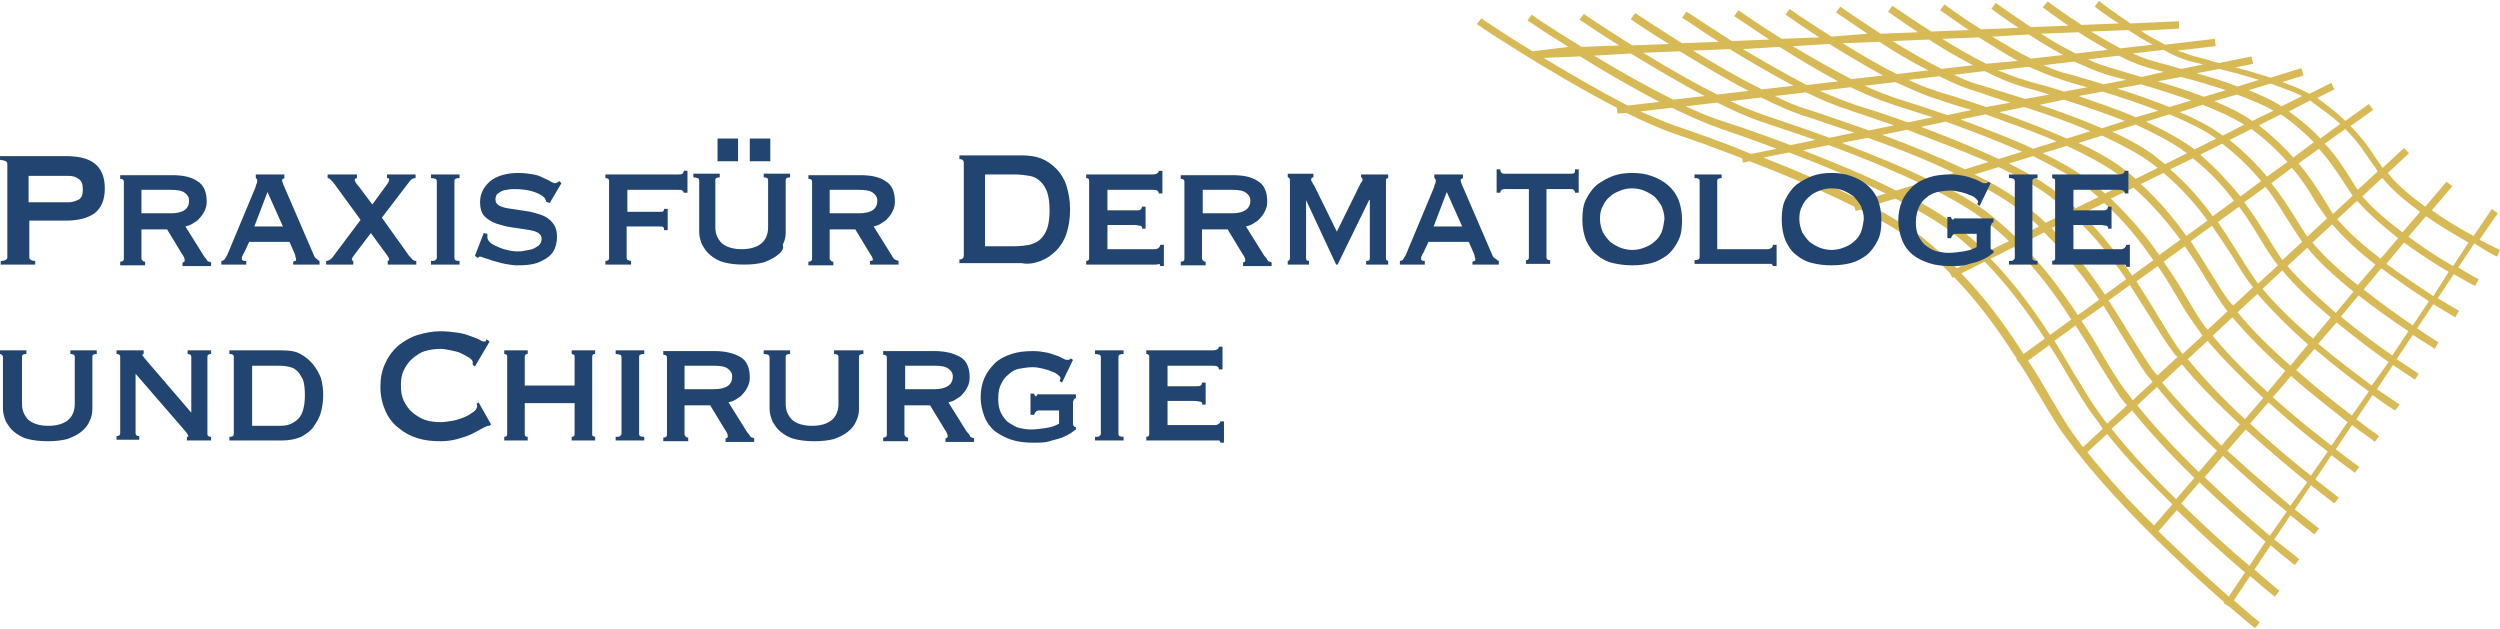 <?xml version="1.0" encoding="UTF-8"?> <!-- Generator: Adobe Illustrator 24.0.3, SVG Export Plug-In . SVG Version: 6.00 Build 0) --> <svg xmlns="http://www.w3.org/2000/svg" xmlns:xlink="http://www.w3.org/1999/xlink" version="1.1" id="Ebene_1" x="0px" y="0px" viewBox="0 0 341.1 85.8" style="enable-background:new 0 0 341.1 85.8;" xml:space="preserve"> <style type="text/css"> .st0{fill:#D7B956;} .st1{fill:#224470;} </style> <path class="st0" d="M340.7,35l0.4-0.9c0,0-1.1-0.5-2.8-1.4l2.5-3.6l-0.8-0.6l-2.5,3.7c-1.7-0.9-3.7-2.1-5.7-3.5l2.8-3.3l-0.8-0.6 l-2.9,3.4c-1.8-1.3-3.5-2.7-4.7-4.1c-0.1-0.2-0.3-0.3-0.4-0.5l2.9-2.7l-0.7-0.7l-2.9,2.7c-0.2-0.3-0.5-0.7-0.8-1.1 c-0.9-1.4-1.9-2.9-3.6-4.6l3.1-2.2l-0.6-0.8l-3.2,2.3c-1-1-2.3-2-3.8-3.1c0,0,0,0-0.1,0l2.4-1.2l-0.4-0.9l-3,1.5 c-1.1-0.6-2.3-1.1-3.7-1.6l2.9-0.9l-0.3-1l-4.2,1.3c-1.6-0.5-3.2-1-4.8-1.4l2.4-0.5l-0.2-1l-4.4,0.9c-0.5-0.1-1-0.2-1.4-0.4 c-1.1-0.3-2-0.5-2.6-0.7c-0.5-0.2-1.1-0.4-1.7-0.6l5.2-0.6l-0.1-1l-6.8,0.8c-1.1-0.6-2.3-1.2-3.3-1.9l5.2-0.3l0-1l-6.6,0.3 c-2.4-1.6-4.3-3-4.3-3.1l-0.6,0.8c0.1,0.1,1.4,1.1,3.3,2.3l-5.1,0.2c-2.6-1.7-4.5-3.1-4.6-3.2L278.7,1c0.1,0.1,1.5,1.1,3.5,2.5 l-5.1,0.2c-2.7-1.8-4.8-3.3-4.8-3.3l-0.6,0.8c0.1,0.1,1.6,1.2,3.7,2.6L270.3,4c-2.9-1.8-5-3.4-5-3.4l-0.6,0.8 c0.2,0.1,1.7,1.2,3.9,2.7l-5.1,0.2c-3-1.9-5.2-3.5-5.3-3.5l-0.6,0.8c0.2,0.1,1.8,1.3,4.1,2.8l-5.1,0.2c-3.1-2-5.4-3.6-5.5-3.7 l-0.6,0.8c0.2,0.1,1.9,1.3,4.3,2.9L249.9,5c-3.3-2.1-5.7-3.7-5.7-3.8l-0.6,0.8c0.2,0.1,2,1.4,4.6,3.1l-5.1,0.2 c-3.4-2.1-5.9-3.9-5.9-3.9l-0.6,0.8c0.2,0.1,2.1,1.4,4.8,3.2l-5.1,0.2c-3.5-2.2-6.1-4-6.2-4l-0.6,0.8c0.2,0.1,2.2,1.5,5,3.3l-5,0.2 c-3.7-2.3-6.3-4.1-6.4-4.1l-0.6,0.8c0.2,0.2,2.3,1.6,5.2,3.4l-5,0.2c-3.8-2.4-6.5-4.2-6.6-4.3l-0.6,0.8c0.1,0,2.2,1.5,5.4,3.5 l-5.1,0.2c-3.9-2.4-6.8-4.3-6.8-4.4l-0.6,0.8c0.1,0,2.3,1.6,5.6,3.6L209.1,7c-4.1-2.5-7-4.5-7-4.5l-0.6,0.8 c0.1,0.1,10,6.7,19.1,11.4l0.1,0.8l1.2-0.1c2.4,1.2,4.7,2.2,6.7,2.9c1.9,0.6,5.2,1.8,9.1,3.3l0.1,0.6l0.9-0.2 c4.5,1.7,9.7,3.9,14.3,6.2l0.2,0.6l0.6-0.2c3,1.5,5.7,3.1,7.8,4.7c1.6,1.2,3.1,2.6,4.4,3.9l0.4,0.7l0.2-0.1 c3.5,3.6,6.3,7.6,8.6,11.2l-0.1,0l0.6,0.8l0,0c1,1.5,1.8,3,2.7,4.4c1.3,2.2,2.4,4.1,3.5,5.5c6,8.3,16,17.6,21.6,22.5l-0.1,0.1 l0.8,0.5c2.1,1.8,3.4,2.9,3.5,2.9l0.6-0.8c0,0-1.4-1.1-3.5-3l2.2-3.3c2,1.7,3.3,2.8,3.4,2.8l0.6-0.8c0,0-1.4-1.1-3.4-2.9l2.2-3.3 c2,1.7,3.3,2.7,3.3,2.7l0.6-0.8c0,0-1.3-1.1-3.4-2.7l2.2-3.3c2,1.6,3.2,2.6,3.3,2.6l0.6-0.8c0,0-1.3-1-3.3-2.6l2.2-3.3 c1.9,1.5,3.2,2.5,3.2,2.5l0.6-0.8c0,0-1.3-1-3.2-2.5l2.2-3.3c1.9,1.5,3.1,2.3,3.2,2.4l0.6-0.8c0,0-1.3-0.9-3.2-2.4l2.2-3.3 c1.9,1.4,3.1,2.2,3.1,2.3l0.6-0.8c0,0-1.3-0.9-3.1-2.3l2.2-3.3c1.8,1.3,3,2.1,3.1,2.1l0.6-0.8c0,0-1.2-0.8-3.1-2.1l2.2-3.3 c1.8,1.2,3,2,3,2l0.5-0.8c0,0-1.2-0.8-3-2l2.2-3.3c1.7,1.1,2.9,1.8,3,1.9l0.5-0.9c0,0-1.2-0.7-2.9-1.9l2.2-3.3c1.7,1,2.8,1.7,3,1.8 l0.5-0.9c0,0-1.2-0.7-2.9-1.7l2.2-3.3c1.7,1,2.8,1.6,2.9,1.6l0.5-0.9c0,0-1.2-0.6-2.8-1.6l2.2-3.3C339.4,34.4,340.6,35,340.7,35z M325.4,24.7c1.3,1.5,3,2.9,4.8,4.2l-2.4,2.8c-2-1.5-3.9-3.1-5.3-4.7c-0.1-0.1-0.1-0.2-0.2-0.2l2.7-2.5 C325.2,24.4,325.3,24.6,325.4,24.7z M297.7,20.4c0.2,0.2,0.4,0.3,0.7,0.5l-3,1.5c-0.5-0.4-1-0.8-1.5-1.2c-1.5-1.1-3.4-2.2-5.7-3.2 l3.2-1C293.8,18.1,296.1,19.3,297.7,20.4z M292.8,16.6l3.2-1c2.4,1,4.7,2.1,6.2,3.2c0,0,0.1,0.1,0.2,0.1l-3,1.5 c-0.3-0.3-0.7-0.5-1.1-0.8C296.8,18.6,294.9,17.6,292.8,16.6z M293.2,22c0.4,0.3,0.8,0.6,1.2,0.9l-3,1.5c-0.6-0.5-1.3-1.1-2-1.6 c-1.5-1.1-3.6-2.3-5.8-3.3l3.2-1C289.2,19.6,291.5,20.8,293.2,22z M288.7,23.6c0.6,0.4,1.1,0.8,1.6,1.3l-3.1,1.5 c-0.8-0.7-1.6-1.4-2.5-2c-1.6-1.2-3.7-2.4-6-3.5l3.3-1C284.6,21.1,287,22.4,288.7,23.6z M284.2,25.2c0.7,0.5,1.4,1.1,2.1,1.7 l-3.1,1.5c-0.9-0.8-1.9-1.6-2.9-2.4c-1.6-1.2-3.8-2.5-6.2-3.7l3.3-1C280,22.6,282.4,23.9,284.2,25.2z M279.7,26.8 c0.9,0.7,1.7,1.4,2.5,2.1l-3.1,1.5c-1-1-2.2-1.9-3.3-2.8c-1.7-1.3-3.9-2.6-6.4-3.8l3.3-1C275.4,24.1,277.9,25.4,279.7,26.8z M283,29.6c2.9,2.7,5.2,5.7,7.1,8.5l-2.9,2.1c-2-3-4.4-6.1-7.3-9.1L283,29.6z M284,29.2l3.1-1.5c2.8,2.5,4.9,5.2,6.7,7.8l-2.9,2.1 C289,34.8,286.8,31.9,284,29.2z M288,27.1l3.1-1.5c2.6,2.3,4.7,4.8,6.4,7.1l-2.9,2.1C292.9,32.3,290.7,29.7,288,27.1z M292.1,25.1 l3.1-1.5c2.5,2.1,4.4,4.3,6,6.5l-2.9,2.1C296.7,29.9,294.6,27.4,292.1,25.1z M296.1,23.1l3.1-1.5c2.4,1.9,4.2,3.9,5.6,5.8l-2.9,2.1 C300.4,27.4,298.5,25.2,296.1,23.1z M300.2,21.1l3-1.5c2.2,1.7,3.9,3.4,5.3,5.1l-2.8,2.1C304.2,25,302.4,23,300.2,21.1z M304.2,19.1 l3-1.5c2,1.5,3.6,3,4.9,4.5l-2.8,2C308,22.5,306.3,20.8,304.2,19.1z M303.3,18.5c-0.2-0.1-0.4-0.3-0.6-0.4c-1.4-1-3.2-1.9-5.3-2.8 l3.1-1c2.2,0.8,4.2,1.8,5.7,2.7L303.3,18.5z M296,14.6c-2.3-0.9-4.8-1.8-7.1-2.5l3.2-0.6c2.1,0.6,4.5,1.4,6.9,2.2L296,14.6z M294.5,15.1l-3.1,0.9c-2.5-1.1-5.3-2-7.8-2.9l3.3-0.6C289.2,13.2,291.9,14.1,294.5,15.1z M289.9,16.5l-3.1,1 c-2.8-1.2-5.8-2.3-8.5-3.2l3.3-0.7C284.1,14.4,287.1,15.4,289.9,16.5z M285.2,17.9l-3.2,1c-3-1.3-6.3-2.6-9.2-3.6l3.4-0.7 C279,15.5,282.2,16.6,285.2,17.9z M280.6,19.3l-3.2,1c-3.2-1.5-6.7-2.8-9.9-4l3.4-0.7C273.9,16.7,277.4,17.9,280.6,19.3z M275.9,20.7l-3.2,1c-3.4-1.6-7.2-3.1-10.6-4.4l3.4-0.7C268.8,17.8,272.5,19.2,275.9,20.7z M271.3,22.1l-3.2,1 c-3.6-1.7-7.7-3.4-11.3-4.7l3.4-0.7C263.6,19,267.6,20.5,271.3,22.1z M266.6,23.6l-3.3,1c-3-1.5-7-3.2-12-5.1l3.5-0.7 C259.4,20.4,263.3,22,266.6,23.6z M268,24.2c3.1,1.5,5.5,2.9,7.2,4.2c1.1,0.8,2.1,1.6,3,2.5l-3.1,1.5c-1.2-1.1-2.4-2.2-3.8-3.3 c-1.4-1.1-3.5-2.4-6.6-4L268,24.2z M278.9,31.7c3,3,5.5,6.2,7.5,9.2l-2.9,2.1c-2.1-3.2-4.6-6.6-7.7-9.7L278.9,31.7z M287,41.7 c1,1.6,1.9,3.1,2.7,4.4c1.2,1.9,2.2,3.6,3.1,4.9c0.3,0.4,0.6,0.7,0.9,1.1l-2.7,2.5c-0.3-0.4-0.7-0.9-1-1.3c-1-1.3-2-3-3.2-5 c-0.8-1.4-1.7-2.9-2.8-4.5L287,41.7z M293.6,50.3c-0.9-1.3-1.9-2.9-3.1-4.8c-0.8-1.4-1.8-2.9-2.8-4.5l2.9-2.1c1,1.6,2,3.1,2.8,4.4 c1.1,1.8,2.1,3.4,3,4.6c0.2,0.3,0.4,0.6,0.7,0.8l-2.7,2.5C294.1,51,293.9,50.7,293.6,50.3z M294.3,42.9c-0.8-1.4-1.8-2.9-2.8-4.5 l2.9-2.1c1.1,1.6,2,3.1,2.8,4.5c1,1.7,2,3.2,2.9,4.4c0.1,0.2,0.3,0.4,0.4,0.6l-2.7,2.5c-0.2-0.3-0.4-0.5-0.6-0.8 C296.3,46.2,295.4,44.7,294.3,42.9z M298.1,40.2c-0.8-1.4-1.8-2.9-2.9-4.5l2.9-2.1c1.1,1.6,2.1,3.1,2.9,4.5c1,1.6,1.9,3,2.7,4.1 c0.1,0.1,0.2,0.2,0.2,0.3l-2.7,2.5c-0.1-0.2-0.3-0.3-0.4-0.5C300,43.4,299.1,41.9,298.1,40.2z M301.8,37.5c-0.9-1.4-1.8-2.9-2.9-4.6 l2.9-2.1c1.1,1.6,2.1,3.1,3,4.5c0.9,1.5,1.7,2.8,2.6,3.9c0,0,0,0,0,0l-2.7,2.5c-0.1-0.1-0.1-0.2-0.2-0.2 C303.6,40.5,302.8,39.1,301.8,37.5z M305.6,34.9c-0.9-1.4-1.8-2.9-3-4.6l2.9-2.1c1.2,1.6,2.1,3.1,3,4.6c0.8,1.3,1.5,2.4,2.3,3.4 l-2.7,2.5C307.3,37.6,306.5,36.4,305.6,34.9z M309.3,32.2c-0.9-1.4-1.8-2.9-3.1-4.6l2.9-2.1c1.3,1.6,2.2,3.2,3.1,4.6 c0.7,1.1,1.3,2,1.9,2.9l-2.7,2.5C310.8,34.6,310.1,33.5,309.3,32.2z M313.1,29.6c-0.9-1.4-1.9-3-3.2-4.6l2.8-2.1 c1.4,1.6,2.4,3.2,3.2,4.6c0.6,0.9,1.1,1.6,1.6,2.3l-2.7,2.5C314.3,31.5,313.7,30.6,313.1,29.6z M316.9,26.9c-0.9-1.4-1.9-3-3.3-4.6 l2.8-2c1.5,1.7,2.5,3.2,3.4,4.6c0.4,0.6,0.8,1.2,1.2,1.8l-2.7,2.5C317.9,28.5,317.4,27.7,316.9,26.9z M312.9,21.5 c-1.2-1.4-2.8-2.9-4.7-4.4l3-1.5c1.9,1.3,3.3,2.6,4.5,3.8L312.9,21.5z M307.3,16.5C307.3,16.5,307.3,16.5,307.3,16.5 c-1.4-1-3.2-1.9-5.2-2.7l3.1-0.9c1.9,0.7,3.6,1.4,5,2.2L307.3,16.5z M300.7,13.2c-2.1-0.8-4.3-1.5-6.3-2.1l3.2-0.6 c1.9,0.5,4,1.1,6.1,1.8L300.7,13.2z M292.2,10.5c-1-0.3-1.9-0.5-2.7-0.8c-1-0.3-1.8-0.5-2.3-0.7c-0.7-0.2-1.5-0.5-2.3-0.9l4.2-0.5 c1.2,0.6,2.5,1.2,3.6,1.5c0.5,0.2,1.4,0.4,2.5,0.7c0,0,0.1,0,0.1,0L292.2,10.5z M286.9,10c0.5,0.2,1.4,0.4,2.4,0.7 c0.3,0.1,0.5,0.1,0.8,0.2l-3.1,0.6c-1.2-0.4-2.4-0.7-3.4-1c-0.9-0.3-1.7-0.5-2.2-0.6c-0.8-0.3-1.7-0.6-2.6-1l4.2-0.5 C284.4,9,285.7,9.6,286.9,10z M281.1,10.8c0.5,0.2,1.3,0.4,2.2,0.7c0.5,0.1,1,0.3,1.5,0.4l-3.2,0.6c-1.5-0.5-2.9-0.9-4.1-1.2 c-0.8-0.2-1.5-0.5-2-0.6c-0.9-0.3-1.9-0.7-2.9-1.1l4.2-0.5C278.4,9.8,279.8,10.4,281.1,10.8z M275.3,11.6c0.5,0.2,1.2,0.4,2,0.6 c0.7,0.2,1.4,0.4,2.3,0.7l-3.3,0.6c-1.9-0.6-3.5-1.1-4.8-1.5c-0.7-0.2-1.3-0.4-1.7-0.5c-1-0.3-2-0.7-3.2-1.3l4.2-0.5 C272.4,10.5,273.9,11.2,275.3,11.6z M269.4,12.4c0.4,0.1,1,0.3,1.8,0.6c0.8,0.3,1.9,0.6,3.1,1l-3.3,0.6c-2.2-0.7-4.1-1.4-5.6-1.8 c-0.6-0.2-1.1-0.3-1.5-0.5c-1.1-0.3-2.2-0.8-3.5-1.4l4.2-0.5C266.4,11.3,268,12,269.4,12.4z M263.6,13.3c0.4,0.1,0.9,0.3,1.5,0.5 c1,0.3,2.4,0.8,3.9,1.2l-3.3,0.7c-2.6-0.9-4.8-1.6-6.4-2.1l-1.2-0.4c-1.1-0.4-2.4-0.9-3.7-1.5l4.2-0.5 C260.4,12,262.1,12.8,263.6,13.3z M257.8,14.1l1.2,0.4c1.2,0.4,2.8,0.9,4.7,1.5l-3.4,0.7c-3-1.1-5.6-1.9-7.2-2.4l-0.8-0.3 c-1.2-0.4-2.6-1-4-1.6l4.2-0.5C254.4,12.8,256.2,13.6,257.8,14.1z M252,14.9l0.8,0.3c1.3,0.4,3.2,1.1,5.6,1.9l-3.4,0.7 c-3.4-1.2-6.3-2.2-8.1-2.8l-0.4-0.1c-1.3-0.4-2.8-1-4.3-1.8l4.2-0.5C248.3,13.5,250.3,14.4,252,14.9z M246.1,15.8l0.4,0.1 c2.3,0.8,4.4,1.5,6.5,2.2l-3.4,0.7c-2.7-1-5.6-2-8.9-3.1c-1.4-0.5-3-1.1-4.6-1.9l4.2-0.5C242.3,14.3,244.3,15.2,246.1,15.8z M240.3,16.6c2.7,0.9,5.1,1.7,7.4,2.5l-3.4,0.7c-3.5-1.3-6.8-2.5-9.4-3.3c-1.5-0.5-3.2-1.2-4.9-2l4.3-0.5 C236.3,15,238.5,16,240.3,16.6z M249.5,19.8c5.2,1.9,9.3,3.7,12.5,5.2l-3.3,1c-3.9-2-8.4-3.8-12.7-5.5L249.5,19.8z M263.3,25.6 c3.6,1.8,5.9,3.2,7.4,4.4c1.2,0.9,2.4,1.9,3.4,2.9l-3.1,1.5c-1.3-1.3-2.7-2.5-4.2-3.7c-1.8-1.4-4.2-2.8-6.8-4.2L263.3,25.6z M274.8,33.7c3.2,3.2,5.7,6.6,7.8,9.9l-2.9,2.1c-2.2-3.4-4.8-7-8.1-10.4L274.8,33.7z M283.2,44.4c1,1.6,1.9,3,2.7,4.4 c1.2,2,2.3,3.7,3.2,5.1c0.3,0.5,0.7,0.9,1.1,1.4l-2.7,2.5c-0.4-0.5-0.8-1-1.2-1.6c-1-1.4-2.1-3.2-3.3-5.2c-0.8-1.4-1.7-2.9-2.7-4.5 L283.2,44.4z M290.9,56c2.5,3.1,5.5,6.3,8.5,9.2l-2.5,2.9c-3.1-3-6.2-6.3-8.8-9.6L290.9,56z M291.6,55.3l2.7-2.5 c2.4,3,5.3,6,8.2,8.7l-2.5,2.9C297.1,61.6,294.1,58.4,291.6,55.3z M295,52.2l2.7-2.5c2.3,2.8,5.1,5.6,7.9,8.2l-2.5,2.9 C300.3,58.1,297.4,55.1,295,52.2z M298.5,49l2.7-2.5c2.2,2.6,4.9,5.3,7.6,7.8l-2.5,2.9C303.5,54.6,300.7,51.7,298.5,49z M301.9,45.8 l2.7-2.5c2.1,2.5,4.6,5,7.2,7.3l-2.4,2.9C306.7,51.1,304,48.4,301.9,45.8z M305.3,42.6l2.7-2.5c2,2.3,4.4,4.7,6.9,6.9l-2.4,2.9 C309.9,47.6,307.3,45.1,305.3,42.6z M308.7,39.4l2.7-2.5c1.8,2.2,4.2,4.4,6.6,6.4l-2.4,2.9C313.1,44.1,310.6,41.7,308.7,39.4z M312.1,36.3l2.7-2.5c1.7,2.1,4,4.1,6.3,6l-2.4,2.9C316.3,40.6,313.9,38.4,312.1,36.3z M315.5,33.1l2.7-2.5c1.6,1.9,3.7,3.8,5.9,5.5 l-2.4,2.8C319.4,37.1,317.2,35.1,315.5,33.1z M318.9,29.9l2.7-2.5c0.1,0.1,0.1,0.1,0.2,0.2c1.5,1.7,3.4,3.3,5.4,4.9l-2.4,2.8 C322.6,33.6,320.5,31.8,318.9,29.9z M323.6,22.2c0.3,0.4,0.6,0.8,0.8,1.2l-2.7,2.5c-0.4-0.5-0.7-1.1-1.1-1.7c-0.9-1.4-1.9-3-3.4-4.6 l2.8-2C321.7,19.3,322.7,20.9,323.6,22.2z M315.7,14.1c1.4,1,2.6,1.9,3.6,2.8l-2.7,2c-1.1-1.2-2.5-2.4-4.3-3.7l2.9-1.5 C315.3,13.8,315.5,13.9,315.7,14.1z M314.1,13.1l-2.8,1.4c-1.2-0.8-2.8-1.5-4.5-2.2l3-0.9C311.4,12,312.9,12.5,314.1,13.1z M302.8,9.4c1.6,0.4,3.5,0.9,5.4,1.5l-2.9,0.9c-1.8-0.7-3.8-1.3-5.6-1.8L302.8,9.4z M298.6,8.3c0.5,0.1,1.1,0.3,2,0.5l-3,0.6 c-0.7-0.2-1.4-0.4-2.1-0.6c-1.1-0.3-1.9-0.5-2.5-0.7c-0.6-0.2-1.3-0.5-2-0.8l4.2-0.5C296.4,7.5,297.6,8,298.6,8.3z M290.4,4.1 c1,0.7,2.2,1.4,3.3,2l-4.4,0.5c-1.3-0.7-2.7-1.5-4-2.3L290.4,4.1z M283.6,4.4c1.2,0.8,2.6,1.6,4,2.4l-4.4,0.5 c-1.6-0.8-3.2-1.7-4.7-2.7L283.6,4.4z M276.8,4.7c1.4,0.9,3,1.9,4.7,2.8L277.1,8c-1.8-0.9-3.6-2-5.3-3L276.8,4.7z M270,5.1 c1.6,1,3.5,2.2,5.3,3.2L271,8.7c-2-1-4.1-2.2-6-3.4L270,5.1z M263.2,5.4c1.8,1.2,3.9,2.4,6,3.5l-4.3,0.5c-2.2-1.1-4.6-2.5-6.7-3.8 L263.2,5.4z M256.4,5.7c2,1.3,4.3,2.7,6.7,3.9l-4.3,0.5c-2.5-1.2-5.1-2.8-7.4-4.2L256.4,5.7z M249.6,6c2.2,1.4,4.8,2.9,7.3,4.3 l-4.3,0.5c-2.7-1.4-5.5-3-8-4.5L249.6,6z M242.8,6.4c2.4,1.5,5.2,3.2,8,4.7l-4.3,0.5c-2.9-1.5-6-3.3-8.7-4.9L242.8,6.4z M236,6.7 c2.6,1.6,5.7,3.4,8.7,5l-4.3,0.5c-3.2-1.6-6.5-3.5-9.4-5.3L236,6.7z M229.2,7c2.8,1.7,6.1,3.7,9.4,5.4l-4.3,0.5 c-3.4-1.7-7-3.8-10.1-5.7L229.2,7z M222.5,7.3c3,1.8,6.6,4,10.1,5.8l-4.3,0.5c-3.6-1.8-7.5-4-10.8-6L222.5,7.3z M210.6,7.9l5-0.2 c3.2,2,7,4.2,10.8,6.2l-4.3,0.5C218.2,12.4,214.1,10,210.6,7.9z M229,17.3c-1.6-0.5-3.3-1.3-5.2-2.1l4.3-0.5 c2.3,1.1,4.5,2.1,6.5,2.8c2,0.7,4.7,1.6,7.8,2.8l-3.5,0.7C234.6,19.2,231,18,229,17.3z M240.6,21.5l3.5-0.7 c4.2,1.6,8.9,3.5,13.2,5.6l-3.3,1C249.7,25.2,244.9,23.2,240.6,21.5z M262.3,32.4c-1.9-1.4-4.3-2.9-7-4.3l3.3-1c3,1.5,5.6,3,7.6,4.5 c1.4,1.1,2.7,2.2,3.9,3.4l-3.1,1.6C265.5,35.1,263.9,33.7,262.3,32.4z M267.6,37.3l3.2-1.6c3.3,3.4,6,7.1,8.2,10.5l-2.9,2.1 C273.8,44.7,271,40.8,267.6,37.3z M282.8,59.1c-1-1.4-2.1-3.3-3.4-5.5c-0.8-1.4-1.7-2.9-2.7-4.4l2.9-2.1c1,1.5,1.9,3,2.7,4.4 c1.3,2.1,2.3,3.9,3.4,5.3c0.4,0.5,0.8,1.1,1.2,1.7l-2.7,2.5C283.7,60.3,283.2,59.7,282.8,59.1z M284.8,61.7l2.7-2.5 c2.6,3.3,5.8,6.6,8.9,9.6l-2.5,2.9C290.7,68.6,287.5,65.1,284.8,61.7z M304.1,81.4c-2.6-2.3-6-5.4-9.6-8.9l2.5-2.9 c3.5,3.4,6.8,6.4,9.3,8.5L304.1,81.4z M306.9,77.2c-2.5-2.1-5.8-5.1-9.3-8.5l2.5-2.9c3.3,3.2,6.6,6,9,8.1L306.9,77.2z M309.7,73.1 c-2.4-2-5.6-4.8-8.9-8l2.5-2.9c3.2,3,6.3,5.7,8.7,7.6L309.7,73.1z M312.5,69c-2.3-1.9-5.4-4.6-8.6-7.5l2.5-2.9 c3.1,2.8,6.1,5.3,8.4,7.2L312.5,69z M315.3,64.9c-2.3-1.8-5.3-4.3-8.3-7.1l2.5-2.9c2.9,2.6,5.8,5,8.1,6.7L315.3,64.9z M318.1,60.8 c-2.2-1.7-5.1-4-8-6.6l2.5-2.9c2.8,2.5,5.6,4.6,7.7,6.3L318.1,60.8z M320.9,56.7c-2.1-1.6-4.9-3.8-7.6-6.2l2.5-2.9 c2.7,2.3,5.3,4.3,7.4,5.8L320.9,56.7z M323.6,52.6c-2-1.5-4.7-3.5-7.3-5.7l2.5-2.9c2.6,2.1,5.1,4,7.1,5.4L323.6,52.6z M326.4,48.5 c-2-1.4-4.5-3.2-7-5.3l2.4-2.9c2.4,1.9,4.9,3.6,6.8,4.9L326.4,48.5z M329.2,44.4c-1.9-1.3-4.3-3-6.7-4.9l2.4-2.9 c2.3,1.7,4.6,3.3,6.5,4.5L329.2,44.4z M332,40.4c-1.8-1.2-4.1-2.7-6.4-4.4l2.4-2.9c2.2,1.6,4.4,3,6.1,4L332,40.4z M334.7,36.3 c-1.8-1-3.9-2.4-6.1-4l2.4-2.8c2,1.4,4.1,2.6,5.8,3.6L334.7,36.3z"></path> <path class="st1" d="M12.9,22.3c-0.9-0.7-2.2-1-3.9-1h-9v0.5C0.7,21.9,1,22,1,22.4v12.7c0,0.3-0.3,0.5-0.9,0.5v0.5h4.7v-0.5 c-0.5,0-0.8-0.2-0.8-0.5v-5H9c1.6,0,2.9-0.3,3.9-1c0.9-0.7,1.4-1.8,1.4-3.4C14.3,24.1,13.8,23,12.9,22.3z M10.8,27.2 c-0.4,0.2-0.9,0.4-1.4,0.4H3.9v-3.6h5.4c0.6,0,1,0.1,1.4,0.4c0.4,0.2,0.6,0.7,0.6,1.4S11.2,26.9,10.8,27.2z M27.8,34.9l-2.5-4 c0.4-0.1,0.7-0.2,1-0.4c0.3-0.2,0.7-0.4,0.9-0.7c0.3-0.3,0.5-0.6,0.7-1c0.2-0.4,0.3-0.8,0.3-1.3c0-1.3-0.4-2.3-1.3-2.8 c-0.9-0.6-2-0.8-3.5-0.8h-7v0.5c0.3,0,0.5,0.1,0.5,0.4v10.5c0,0.3-0.2,0.4-0.5,0.4v0.5h3.4v-0.5c-0.1,0-0.2,0-0.3-0.1 c-0.1-0.1-0.2-0.2-0.2-0.3v-4h3.5l2,3.3c0.3,0.4,0.4,0.7,0.4,0.9c0,0.2-0.1,0.3-0.3,0.3v0.5h3.9v-0.5c-0.2-0.1-0.4-0.1-0.5-0.2 C28.1,35.2,27.9,35.1,27.8,34.9z M23.3,29.1h-4v-3.2h4c0.9,0,1.5,0.1,1.9,0.4c0.4,0.3,0.6,0.6,0.6,1.1C25.8,28.5,25,29.1,23.3,29.1z M33.5,35.6c-0.2,0-0.3,0-0.4-0.1c-0.1,0-0.1-0.1-0.1-0.3c0-0.1,0-0.2,0.1-0.3c0-0.1,0.1-0.3,0.2-0.4l0.7-1.5h5.5l0.7,1.6 c0.1,0.2,0.1,0.3,0.1,0.4c0,0.1,0.1,0.2,0.1,0.3c0,0.1,0,0.3-0.1,0.3s-0.2,0.1-0.3,0.1v0.4h3.6v-0.5c-0.1,0-0.2-0.1-0.3-0.2 S43,35.2,42.9,35l-4.1-9.5c-0.1-0.2-0.2-0.4-0.2-0.5c-0.1-0.2-0.1-0.3-0.1-0.4c0-0.1,0-0.2,0.1-0.2s0.1,0,0.2-0.1v-0.5h-3.9v0.5 c0.1,0,0.1,0.1,0.1,0.1c0,0,0.1,0.1,0.1,0.2c0,0.1,0,0.3-0.1,0.5c-0.1,0.2-0.1,0.4-0.2,0.6l-3.8,9.1c-0.1,0.2-0.2,0.3-0.3,0.5 c-0.1,0.2-0.3,0.3-0.5,0.3v0.5h3.4V35.6z M36.5,26.2l2.1,4.7h-3.9L36.5,26.2z M52.8,34.8l-2.2-3l-2.2,2.9c-0.2,0.3-0.4,0.5-0.4,0.7 c0,0.1,0.1,0.2,0.2,0.2v0.5h-3.7v-0.5c0.1,0,0.2,0,0.4-0.1s0.3-0.2,0.4-0.3l3.9-5.2l-3.5-4.8c-0.2-0.3-0.4-0.5-0.6-0.7 s-0.3-0.2-0.4-0.2v-0.5h4v0.5c-0.2,0-0.3,0.1-0.3,0.3c0,0.1,0.1,0.2,0.2,0.4c0.1,0.1,0.2,0.3,0.4,0.5l1.8,2.4l1.9-2.6 c0.3-0.4,0.4-0.6,0.4-0.8s-0.1-0.2-0.3-0.2v-0.5h3.9v0.5c-0.3,0-0.5,0.1-0.7,0.3l-3.9,5.1l3.5,4.9c0.1,0.2,0.3,0.4,0.5,0.6 c0.2,0.3,0.4,0.4,0.7,0.4v0.5h-3.9v-0.5c0.1,0,0.2-0.1,0.2-0.2C53.1,35.3,53,35.1,52.8,34.8z M62.7,36.1h-3.9v-0.5 c0.3,0,0.5,0,0.6-0.1s0.2-0.2,0.2-0.3V24.7c0-0.1-0.1-0.3-0.2-0.3s-0.3-0.1-0.6-0.1v-0.5h3.9v0.5c-0.5,0-0.7,0.1-0.7,0.4v10.5 c0,0.3,0.2,0.4,0.7,0.4V36.1z M68.9,36c-0.6-0.1-1.1-0.3-1.6-0.4c-0.5-0.2-0.9-0.3-1.2-0.4c-0.3-0.1-0.5-0.2-0.6-0.2 c-0.1,0-0.2,0.1-0.3,0.2l-0.4-0.3l1.2-3.1l0.5,0.1c0,0.1,0,0.2,0,0.2c0,0.1,0,0.2,0,0.3c0,0.3,0.2,0.5,0.5,0.8 c0.3,0.2,0.7,0.4,1.2,0.6c0.5,0.2,0.9,0.3,1.4,0.4c0.5,0.1,0.8,0.1,1.1,0.1c0.2,0,0.5,0,0.9-0.1s0.7-0.1,1-0.2 c0.3-0.1,0.6-0.3,0.9-0.5c0.2-0.2,0.4-0.5,0.4-0.9c0-0.4-0.2-0.7-0.6-0.9c-0.4-0.2-0.9-0.3-1.6-0.4c-0.6-0.1-1.3-0.2-2-0.3 c-0.7-0.1-1.4-0.3-2-0.5c-0.6-0.2-1.2-0.6-1.6-1c-0.4-0.4-0.6-1.1-0.6-1.9c0-1.2,0.5-2.1,1.4-2.9c0.9-0.7,2.2-1.1,3.8-1.1 c0.8,0,1.5,0.1,2.1,0.2c0.6,0.1,1,0.3,1.4,0.5c0.4,0.2,0.7,0.3,1,0.5c0.2,0.1,0.4,0.2,0.5,0.2c0.1,0,0.2,0,0.3-0.1 c0.1,0,0.2-0.1,0.3-0.2l0.3,0.3L75,27.7l-0.5-0.2c0-0.1,0-0.2-0.1-0.3c0-0.1-0.1-0.2-0.2-0.3c-0.3-0.3-0.9-0.6-1.6-0.8 c-0.7-0.2-1.5-0.3-2.4-0.3c-0.3,0-0.7,0-1,0.1c-0.3,0-0.6,0.1-0.8,0.2c-0.2,0.1-0.4,0.3-0.6,0.4c-0.1,0.2-0.2,0.4-0.2,0.7 c0,0.4,0.2,0.7,0.6,0.9c0.4,0.2,0.9,0.3,1.6,0.4c0.6,0.1,1.3,0.2,2,0.3c0.7,0.1,1.4,0.3,2,0.5c0.6,0.2,1.2,0.6,1.6,1.1 c0.4,0.5,0.6,1.1,0.6,1.9c0,0.8-0.2,1.5-0.5,2s-0.8,0.9-1.4,1.2c-0.5,0.3-1.1,0.5-1.8,0.6c-0.7,0.1-1.3,0.1-1.8,0.1 S69.5,36.1,68.9,36z M90.5,31c-0.1-0.1-0.2-0.1-0.5-0.1h-4.5v4.3c0,0.1,0.1,0.3,0.2,0.3s0.3,0.1,0.4,0.1v0.5h-3.5v-0.5 c0.3,0,0.5-0.1,0.5-0.4V24.7c0-0.3-0.2-0.4-0.5-0.4v-0.5h9.9c0.3,0,0.5,0,0.6-0.1c0.1-0.1,0.2-0.2,0.2-0.4h0.5v3h-0.5 c0-0.1-0.1-0.2-0.2-0.3c-0.1-0.1-0.3-0.1-0.6-0.1h-6.9v3H90c0.3,0,0.5,0,0.5-0.1c0.1-0.1,0.1-0.2,0.1-0.3h0.5v2.9h-0.5 C90.6,31.2,90.6,31.1,90.5,31z M106.1,34.8c-0.5,0.4-1.1,0.7-1.9,1c-0.8,0.2-1.6,0.3-2.7,0.3s-1.9-0.1-2.7-0.3 c-0.8-0.2-1.4-0.6-1.9-1c-0.5-0.4-0.8-0.9-1.1-1.4c-0.2-0.5-0.4-1.1-0.4-1.7v-7.1c0-0.1-0.1-0.3-0.2-0.3s-0.3-0.1-0.6-0.1v-0.5h3.6 v0.5c-0.4,0-0.6,0.1-0.6,0.4v6.4c0,0.9,0.3,1.6,0.9,2.2c0.6,0.5,1.5,0.8,2.7,0.8c1.2,0,2.1-0.3,2.7-0.8c0.6-0.5,0.9-1.3,0.9-2.2 v-6.4c0-0.3-0.2-0.4-0.6-0.4v-0.5h3.6v0.5c-0.4,0-0.6,0.1-0.6,0.4v7.1c0,0.6-0.1,1.1-0.4,1.7C107,34,106.6,34.4,106.1,34.8z M100.7,22h-2.8v-3.1h2.8V22z M105.1,22h-2.8v-3.1h2.8V22z M118.7,35.6v0.5h3.9v-0.5c-0.2-0.1-0.4-0.1-0.5-0.2 c-0.2-0.1-0.3-0.3-0.4-0.5l-2.5-4c0.4-0.1,0.7-0.2,1-0.4c0.3-0.2,0.7-0.4,0.9-0.7c0.3-0.3,0.5-0.6,0.7-1c0.2-0.4,0.3-0.8,0.3-1.3 c0-1.3-0.4-2.3-1.3-2.8c-0.9-0.6-2-0.8-3.5-0.8h-7v0.5c0.3,0,0.5,0.1,0.5,0.4v10.5c0,0.3-0.2,0.4-0.5,0.4v0.5h3.4v-0.5 c-0.1,0-0.2,0-0.3-0.1c-0.1-0.1-0.2-0.2-0.2-0.3v-4h3.5l2,3.3c0.3,0.4,0.4,0.7,0.4,0.9C119.1,35.5,119,35.6,118.7,35.6z M117.2,29.1 h-4v-3.2h4c0.9,0,1.5,0.1,1.9,0.4c0.4,0.3,0.6,0.6,0.6,1.1C119.7,28.5,118.9,29.1,117.2,29.1z M142,35.6c0.8-0.3,1.5-0.8,2.1-1.4 c0.6-0.6,1.1-1.4,1.4-2.3c0.3-0.9,0.5-2,0.5-3.3s-0.2-2.3-0.5-3.3c-0.3-0.9-0.8-1.7-1.4-2.3c-0.6-0.6-1.3-1.1-2.1-1.4 s-1.7-0.4-2.6-0.4h-8.5v0.5c0.4,0,0.6,0.2,0.6,0.5v12.7c0,0.3-0.2,0.5-0.6,0.5v0.5h8.5C140.3,36.1,141.2,35.9,142,35.6z M134.4,33.7 v-9.9h4c0.8,0,1.5,0.1,2.1,0.2c0.6,0.1,1.1,0.4,1.5,0.8c0.4,0.4,0.7,0.9,0.9,1.5c0.2,0.6,0.3,1.4,0.3,2.4s-0.1,1.8-0.3,2.4 c-0.2,0.6-0.5,1.1-0.9,1.5c-0.4,0.4-0.9,0.6-1.5,0.8c-0.6,0.1-1.3,0.2-2.1,0.2H134.4z M157.6,36.1h-9.4v-0.5c0.1,0,0.2,0,0.3-0.1 c0.1-0.1,0.1-0.2,0.1-0.3V24.7c0-0.1,0-0.3-0.1-0.3c-0.1-0.1-0.2-0.1-0.3-0.1v-0.5h9.1c0.5,0,0.8-0.2,0.8-0.5h0.5v3.1h-0.5 c0-0.4-0.3-0.5-0.8-0.5h-6.2v2.8h3.9c0.3,0,0.5,0,0.6-0.1c0.1,0,0.2-0.2,0.2-0.4h0.5v3h-0.5c0.1-0.2,0-0.3-0.2-0.4 c-0.2,0-0.5-0.1-0.8-0.1h-3.7V34h6.5c0.2,0,0.4-0.1,0.5-0.2c0.1-0.1,0.2-0.2,0.2-0.4h0.5v2.9h-0.5c0-0.2-0.1-0.3-0.2-0.3 C158,36.1,157.8,36.1,157.6,36.1z M172.5,34.9l-2.5-4c0.4-0.1,0.7-0.2,1-0.4c0.3-0.2,0.7-0.4,0.9-0.7c0.3-0.3,0.5-0.6,0.7-1 c0.2-0.4,0.3-0.8,0.3-1.3c0-1.3-0.4-2.3-1.3-2.8c-0.9-0.6-2-0.8-3.5-0.8h-7v0.5c0.3,0,0.5,0.1,0.5,0.4v10.5c0,0.3-0.2,0.4-0.5,0.4 v0.5h3.4v-0.5c-0.1,0-0.2,0-0.3-0.1c-0.1-0.1-0.2-0.2-0.2-0.3v-4h3.5l2,3.3c0.3,0.4,0.4,0.7,0.4,0.9c0,0.2-0.1,0.3-0.3,0.3v0.5h3.9 v-0.5c-0.2-0.1-0.4-0.1-0.5-0.2C172.8,35.2,172.7,35.1,172.5,34.9z M168.1,29.1h-4v-3.2h4c0.9,0,1.5,0.1,1.9,0.4 c0.4,0.3,0.6,0.6,0.6,1.1C170.6,28.5,169.7,29.1,168.1,29.1z M185.8,23.8h3.6v0.5c-0.1,0-0.2,0-0.2,0.1c-0.1,0-0.1,0.1-0.1,0.3v10.5 c0,0.1,0,0.3,0.1,0.3c0.1,0.1,0.2,0.1,0.2,0.1v0.5h-3v-0.5c0.4,0,0.5-0.1,0.5-0.4v-7.9h-0.1l-4.3,8.8h-0.2l-4.1-8.8h0v7.9 c0,0.3,0.1,0.4,0.4,0.4v0.5h-2.9v-0.5c0.1,0,0.2-0.1,0.2-0.1c0.1-0.1,0.1-0.2,0.1-0.4V24.8c0-0.3,0-0.4-0.1-0.5s-0.1-0.1-0.2-0.1 v-0.5h3.5v0.5c-0.2,0-0.3,0.1-0.3,0.3c0,0.1,0,0.2,0.1,0.3c0.1,0.1,0.1,0.3,0.3,0.5l3.1,6.3l3.1-6.3c0.1-0.2,0.2-0.4,0.3-0.5 s0.1-0.2,0.1-0.3c0-0.2-0.1-0.3-0.2-0.3V23.8z M203.7,35l-4.1-9.5c-0.1-0.2-0.2-0.4-0.2-0.5c-0.1-0.2-0.1-0.3-0.1-0.4 c0-0.1,0-0.2,0.1-0.2s0.1,0,0.2-0.1v-0.5h-3.9v0.5c0.1,0,0.1,0.1,0.1,0.1c0,0,0.1,0.1,0.1,0.2c0,0.1,0,0.3-0.1,0.5 c-0.1,0.2-0.1,0.4-0.2,0.6l-3.8,9.1c-0.1,0.2-0.2,0.3-0.3,0.5c-0.1,0.2-0.3,0.3-0.5,0.3v0.5h3.4v-0.5c-0.2,0-0.3,0-0.4-0.1 c-0.1,0-0.1-0.1-0.1-0.3c0-0.1,0-0.2,0.1-0.3c0-0.1,0.1-0.3,0.2-0.4l0.7-1.5h5.5l0.7,1.6c0.1,0.2,0.1,0.3,0.1,0.4 c0,0.1,0.1,0.2,0.1,0.3c0,0.1,0,0.3-0.1,0.3s-0.2,0.1-0.3,0.1v0.4h3.6v-0.5c-0.1,0-0.2-0.1-0.3-0.2S203.8,35.2,203.7,35z M195.6,30.9l1.8-4.7l2.1,4.7H195.6z M214.9,23.1h0.5v3.2h-0.5c0-0.2-0.1-0.3-0.2-0.4c-0.1-0.1-0.2-0.1-0.4-0.1H211v9.3 c0,0.3,0.2,0.4,0.5,0.4v0.5h-3.3v-0.5c0.1,0,0.2,0,0.3-0.1c0.1-0.1,0.1-0.2,0.1-0.3v-9.3h-3.3c-0.1,0-0.3,0-0.4,0.1 c-0.1,0.1-0.2,0.2-0.2,0.4h-0.5v-3.2h0.5c0,0.3,0.1,0.4,0.2,0.5c0.1,0.1,0.2,0.1,0.4,0.1h9.1c0.1,0,0.3,0,0.4-0.1 C214.9,23.5,214.9,23.4,214.9,23.1z M227.5,25.2c-0.6-0.5-1.3-0.9-2.2-1.2c-0.8-0.3-1.7-0.4-2.6-0.4c-0.9,0-1.8,0.1-2.6,0.4 c-0.8,0.3-1.5,0.7-2.2,1.2c-0.6,0.5-1.1,1.2-1.5,2c-0.4,0.8-0.5,1.7-0.5,2.8s0.2,2,0.5,2.8c0.4,0.8,0.8,1.5,1.5,2 c0.6,0.5,1.3,0.9,2.2,1.1s1.7,0.3,2.6,0.3c0.9,0,1.8-0.1,2.6-0.3c0.8-0.2,1.5-0.6,2.2-1.1c0.6-0.5,1.1-1.2,1.5-2 c0.4-0.8,0.5-1.7,0.5-2.8s-0.2-2-0.5-2.8C228.6,26.3,228.1,25.7,227.5,25.2z M226.7,31.7c-0.2,0.5-0.6,1-1,1.3 c-0.4,0.4-0.9,0.6-1.4,0.8s-1,0.3-1.6,0.3c-0.5,0-1.1-0.1-1.6-0.3s-1-0.5-1.4-0.8c-0.4-0.4-0.7-0.8-1-1.3c-0.2-0.5-0.4-1.1-0.4-1.8 c0-0.7,0.1-1.3,0.4-1.8c0.2-0.5,0.6-1,1-1.3c0.4-0.4,0.9-0.6,1.4-0.8c0.5-0.2,1-0.3,1.6-0.3c0.5,0,1.1,0.1,1.6,0.3 c0.5,0.2,1,0.5,1.4,0.8c0.4,0.4,0.7,0.8,1,1.3c0.2,0.5,0.4,1.1,0.4,1.8C227,30.6,226.9,31.2,226.7,31.7z M241.9,33.4h0.5v2.9h-0.5 c0-0.1-0.1-0.2-0.2-0.3c-0.1,0-0.3,0-0.5,0h-10v-0.5c0.4,0,0.7-0.1,0.7-0.4V24.7c0-0.3-0.2-0.4-0.7-0.4v-0.5h3.7v0.5 c-0.4,0-0.6,0.1-0.6,0.4V34h6.9c0.2,0,0.4-0.1,0.5-0.2C241.8,33.8,241.9,33.6,241.9,33.4z M254.7,25.2c-0.6-0.5-1.3-0.9-2.2-1.2 c-0.8-0.3-1.7-0.4-2.6-0.4s-1.8,0.1-2.6,0.4c-0.8,0.3-1.5,0.7-2.2,1.2c-0.6,0.5-1.1,1.2-1.5,2s-0.5,1.7-0.5,2.8s0.2,2,0.5,2.8 c0.4,0.8,0.8,1.5,1.5,2c0.6,0.5,1.3,0.9,2.2,1.1c0.8,0.2,1.7,0.3,2.6,0.3s1.8-0.1,2.6-0.3c0.8-0.2,1.5-0.6,2.2-1.1 c0.6-0.5,1.1-1.2,1.5-2c0.4-0.8,0.5-1.7,0.5-2.8s-0.2-2-0.5-2.8C255.8,26.3,255.3,25.7,254.7,25.2z M253.9,31.7 c-0.2,0.5-0.6,1-1,1.3c-0.4,0.4-0.9,0.6-1.4,0.8c-0.5,0.2-1.1,0.3-1.6,0.3s-1.1-0.1-1.6-0.3s-1-0.5-1.4-0.8c-0.4-0.4-0.7-0.8-1-1.3 c-0.2-0.5-0.4-1.1-0.4-1.8c0-0.7,0.1-1.3,0.4-1.8c0.2-0.5,0.6-1,1-1.3c0.4-0.4,0.9-0.6,1.4-0.8c0.5-0.2,1-0.3,1.6-0.3 s1.1,0.1,1.6,0.3c0.5,0.2,1,0.5,1.4,0.8c0.4,0.4,0.7,0.8,1,1.3c0.2,0.5,0.4,1.1,0.4,1.8C254.2,30.6,254.1,31.2,253.9,31.7z M267,29.8h5v0.5c-0.2,0.1-0.3,0.2-0.3,0.3s-0.1,0.2-0.1,0.4v2.7c0,0.2,0,0.3,0.1,0.3c0,0.1,0.1,0.1,0.3,0.2v0.3 c-0.2,0.1-0.4,0.3-0.7,0.5c-0.3,0.2-0.7,0.4-1.2,0.6s-1.1,0.3-1.7,0.5s-1.4,0.2-2.2,0.2c-1.1,0-2.1-0.1-3-0.4 c-0.9-0.3-1.7-0.7-2.3-1.2c-0.6-0.5-1.1-1.2-1.4-2c-0.3-0.8-0.5-1.7-0.5-2.6c0-1,0.2-1.9,0.5-2.6c0.3-0.8,0.8-1.4,1.4-2 c0.6-0.6,1.4-1,2.3-1.3c0.9-0.3,1.9-0.4,3-0.4c0.7,0,1.2,0.1,1.8,0.2c0.5,0.1,1,0.3,1.3,0.4c0.4,0.1,0.7,0.3,0.9,0.4 c0.2,0.1,0.4,0.2,0.5,0.2c0.1,0,0.2,0,0.3,0c0.1,0,0.2-0.1,0.3-0.2l0.3,0.2l-1.5,3.1l-0.3-0.2c0-0.2,0.1-0.3,0.1-0.3 c0-0.2-0.1-0.3-0.3-0.5c-0.2-0.2-0.5-0.4-0.9-0.5c-0.4-0.2-0.8-0.3-1.2-0.4c-0.5-0.1-0.9-0.2-1.4-0.2c-0.6,0-1.2,0.1-1.8,0.2 c-0.6,0.2-1.1,0.4-1.5,0.8c-0.4,0.3-0.8,0.8-1,1.3s-0.4,1.2-0.4,2s0.1,1.4,0.4,2c0.3,0.5,0.6,1,1.1,1.3c0.4,0.3,0.9,0.6,1.4,0.7 s1,0.2,1.5,0.2c0.7,0,1.4-0.1,2.1-0.2c0.7-0.1,1.3-0.3,1.8-0.6v-1.8H267c-0.2,0-0.3,0-0.5,0.1c-0.1,0.1-0.2,0.2-0.3,0.5h-0.5v-2.9 h0.5c0,0.2,0.1,0.3,0.3,0.4C266.6,29.7,266.8,29.8,267,29.8z M274.1,23.8h3.9v0.5c-0.5,0-0.7,0.1-0.7,0.4v10.5 c0,0.3,0.2,0.4,0.7,0.4v0.5h-3.9v-0.5c0.3,0,0.5,0,0.6-0.1c0.1-0.1,0.2-0.2,0.2-0.3V24.7c0-0.1-0.1-0.3-0.2-0.3 c-0.1-0.1-0.3-0.1-0.6-0.1V23.8z M290.6,33.5v2.9h-0.5c0-0.2-0.1-0.3-0.2-0.3c-0.1,0-0.3,0-0.5,0h-9.4v-0.5c0.1,0,0.2,0,0.3-0.1 s0.1-0.2,0.1-0.3V24.7c0-0.1,0-0.3-0.1-0.3s-0.2-0.1-0.3-0.1v-0.5h9.1c0.5,0,0.8-0.2,0.8-0.5h0.5v3.1h-0.5c0-0.4-0.3-0.5-0.8-0.5 h-6.2v2.8h3.9c0.3,0,0.5,0,0.6-0.1c0.1,0,0.2-0.2,0.2-0.4h0.5v3h-0.5c0.1-0.2,0-0.3-0.2-0.4c-0.2,0-0.5-0.1-0.8-0.1h-3.7V34h6.5 c0.2,0,0.4-0.1,0.5-0.2c0.1-0.1,0.2-0.2,0.2-0.4H290.6z M9.7,47.8h3.5v0.5c-0.4,0-0.6,0.1-0.6,0.4v7.1c0,0.6-0.1,1.1-0.4,1.7 c-0.2,0.5-0.6,1-1.1,1.4c-0.5,0.4-1.1,0.7-1.9,1c-0.8,0.2-1.6,0.3-2.7,0.3c-1,0-1.9-0.1-2.7-0.3s-1.4-0.6-1.9-1 c-0.5-0.4-0.8-0.9-1.1-1.4c-0.2-0.5-0.4-1.1-0.4-1.7v-7.1c0-0.1-0.1-0.3-0.2-0.3S0.3,48.3,0,48.3v-0.5h3.6v0.5 c-0.4,0-0.6,0.1-0.6,0.4v6.4c0,0.9,0.3,1.6,0.9,2.2c0.6,0.5,1.5,0.8,2.7,0.8c1.2,0,2.1-0.3,2.7-0.8c0.6-0.5,0.9-1.3,0.9-2.2v-6.4 c0-0.3-0.2-0.4-0.6-0.4V47.8z M25.7,47.8h3.1v0.5c-0.3,0-0.5,0.1-0.5,0.4v10.5c0,0.3,0.2,0.4,0.5,0.4v0.5h-3.3v-0.5 c0.1,0,0.2,0,0.2-0.1c0-0.1-0.1-0.2-0.2-0.4c-0.2-0.2-0.3-0.4-0.5-0.6L18.5,51v8.1c0,0.3,0.2,0.4,0.5,0.4v0.5h-3.1v-0.5 c0.3,0,0.5-0.1,0.5-0.4V48.7c0-0.3-0.2-0.4-0.5-0.4v-0.5h3.7v0.5c-0.1,0-0.2,0.1-0.2,0.1c0,0.1,0.2,0.3,0.6,0.8l6.1,7.1v-7.6 c0-0.3-0.2-0.4-0.5-0.4V47.8z M42.7,49.7c-0.5-0.6-1-1-1.7-1.4c-0.7-0.4-1.6-0.5-2.6-0.5h-7.1v0.5c0.4,0,0.6,0.1,0.6,0.4v10.5 c0,0.3-0.2,0.4-0.6,0.4v0.5h7.2c1,0,1.9-0.2,2.6-0.5c0.7-0.4,1.3-0.8,1.7-1.4c0.4-0.6,0.8-1.2,1-2s0.3-1.5,0.3-2.3s-0.1-1.5-0.3-2.3 C43.5,50.9,43.2,50.3,42.7,49.7z M41.3,56.1c-0.2,0.6-0.5,1-0.9,1.3s-0.8,0.5-1.2,0.6s-1,0.1-1.5,0.1h-3.3v-8.2h3.3 c0.5,0,1,0,1.5,0.1c0.5,0.1,0.9,0.2,1.2,0.5c0.4,0.3,0.6,0.7,0.9,1.2c0.2,0.5,0.3,1.3,0.3,2.2C41.6,54.8,41.5,55.5,41.3,56.1z M65.3,54.9l1.7,3l-0.2,0.2c-0.1,0-0.1,0-0.1,0c0,0-0.1,0-0.1,0c-0.1,0-0.3,0.1-0.7,0.3c-0.4,0.2-0.9,0.5-1.5,0.8 c-0.6,0.3-1.3,0.5-2,0.7c-0.7,0.2-1.5,0.3-2.3,0.3c-1.1,0-2.1-0.1-3.1-0.4c-1-0.3-1.9-0.8-2.6-1.4c-0.8-0.6-1.4-1.4-1.8-2.3 c-0.4-0.9-0.7-2-0.7-3.3c0-1.2,0.2-2.3,0.7-3.3c0.4-0.9,1-1.7,1.8-2.4c0.8-0.6,1.6-1.1,2.6-1.4s2-0.5,3.1-0.5c0.9,0,1.7,0.1,2.4,0.2 s1.3,0.3,1.8,0.5c0.5,0.2,0.9,0.3,1.2,0.5s0.5,0.2,0.6,0.2c0.1,0,0.2,0,0.2-0.1s0.1-0.2,0.1-0.2l0.4,0.3l-2,3.4l-0.3-0.2 c0-0.1,0-0.1,0-0.2c0-0.1,0-0.1,0-0.2c0-0.2-0.2-0.4-0.5-0.6c-0.3-0.2-0.7-0.4-1.1-0.6s-0.9-0.3-1.4-0.4c-0.5-0.1-1-0.2-1.4-0.2 c-0.7,0-1.4,0.1-2.1,0.3c-0.7,0.2-1.2,0.6-1.7,1c-0.5,0.4-0.9,1-1.2,1.6s-0.4,1.3-0.4,2.1c0,0.8,0.1,1.5,0.4,2.1 c0.3,0.6,0.7,1.2,1.2,1.6c0.5,0.4,1.1,0.8,1.7,1c0.7,0.2,1.3,0.3,2.1,0.3c0.5,0,1.1-0.1,1.7-0.2c0.6-0.1,1.1-0.3,1.6-0.5 c0.5-0.2,0.9-0.5,1.2-0.7s0.5-0.5,0.5-0.8c0-0.1,0-0.2-0.1-0.3L65.3,54.9z M78,47.8h3.2v0.5c-0.1,0-0.2,0-0.3,0.1s-0.1,0.2-0.1,0.3 v10.5c0,0.1,0,0.3,0.1,0.3s0.2,0.1,0.3,0.1v0.5H78v-0.5c0.1,0,0.2,0,0.3-0.1s0.1-0.2,0.1-0.3v-4.2h-6.8v4.2c0,0.1,0,0.3,0.1,0.3 c0.1,0.1,0.2,0.1,0.3,0.1v0.5h-3.2v-0.5c0.1,0,0.2,0,0.3-0.1c0.1-0.1,0.1-0.2,0.1-0.3V48.7c0-0.1,0-0.3-0.1-0.3 c-0.1-0.1-0.2-0.1-0.3-0.1v-0.5H72v0.5c-0.1,0-0.2,0-0.3,0.1c-0.1,0.1-0.1,0.2-0.1,0.3v3.9h6.8v-3.9c0-0.1,0-0.3-0.1-0.3 s-0.2-0.1-0.3-0.1V47.8z M84,47.8h3.9v0.5c-0.5,0-0.7,0.1-0.7,0.4v10.5c0,0.3,0.2,0.4,0.7,0.4v0.5H84v-0.5c0.3,0,0.5,0,0.6-0.1 s0.2-0.2,0.2-0.3V48.7c0-0.1-0.1-0.3-0.2-0.3s-0.3-0.1-0.6-0.1V47.8z M101.9,58.9l-2.5-4c0.4-0.1,0.7-0.2,1-0.4 c0.3-0.2,0.7-0.4,0.9-0.7c0.3-0.3,0.5-0.6,0.7-1c0.2-0.4,0.3-0.8,0.3-1.3c0-1.3-0.4-2.3-1.3-2.8c-0.9-0.5-2-0.8-3.5-0.8h-7v0.5 c0.3,0,0.5,0.1,0.5,0.4v10.5c0,0.3-0.2,0.4-0.5,0.4v0.5h3.4v-0.5c-0.1,0-0.2,0-0.3-0.1c-0.1-0.1-0.2-0.2-0.2-0.3v-4h3.5l2,3.3 c0.3,0.4,0.4,0.7,0.4,0.9c0,0.2-0.1,0.3-0.3,0.3v0.5h3.9v-0.5c-0.2-0.1-0.4-0.1-0.5-0.2C102.2,59.2,102,59.1,101.9,58.9z M97.4,53.1 h-4v-3.2h4c0.9,0,1.5,0.1,1.9,0.4c0.4,0.3,0.6,0.6,0.6,1.1C99.9,52.5,99.1,53.1,97.4,53.1z M114.3,47.8h3.5v0.5 c-0.4,0-0.6,0.1-0.6,0.4v7.1c0,0.6-0.1,1.1-0.4,1.7c-0.2,0.5-0.6,1-1.1,1.4c-0.5,0.4-1.1,0.7-1.9,1c-0.8,0.2-1.6,0.3-2.7,0.3 c-1,0-1.9-0.1-2.7-0.3s-1.4-0.6-1.9-1c-0.5-0.4-0.8-0.9-1.1-1.4c-0.2-0.5-0.4-1.1-0.4-1.7v-7.1c0-0.1-0.1-0.3-0.2-0.3 s-0.3-0.1-0.6-0.1v-0.5h3.6v0.5c-0.4,0-0.6,0.1-0.6,0.4v6.4c0,0.9,0.3,1.6,0.9,2.2c0.6,0.5,1.5,0.8,2.7,0.8c1.2,0,2.1-0.3,2.7-0.8 c0.6-0.5,0.9-1.3,0.9-2.2v-6.4c0-0.3-0.2-0.4-0.6-0.4V47.8z M131.9,58.9l-2.5-4c0.4-0.1,0.7-0.2,1-0.4c0.3-0.2,0.7-0.4,0.9-0.7 c0.3-0.3,0.5-0.6,0.7-1c0.2-0.4,0.3-0.8,0.3-1.3c0-1.3-0.4-2.3-1.3-2.8c-0.9-0.5-2-0.8-3.5-0.8h-7v0.5c0.3,0,0.5,0.1,0.5,0.4v10.5 c0,0.3-0.2,0.4-0.5,0.4v0.5h3.4v-0.5c-0.1,0-0.2,0-0.3-0.1c-0.1-0.1-0.2-0.2-0.2-0.3v-4h3.5l2,3.3c0.3,0.4,0.4,0.7,0.4,0.9 c0,0.2-0.1,0.3-0.3,0.3v0.5h3.9v-0.5c-0.2-0.1-0.4-0.1-0.5-0.2C132.2,59.2,132.1,59.1,131.9,58.9z M127.5,53.1h-4v-3.2h4 c0.9,0,1.5,0.1,1.9,0.4c0.4,0.3,0.6,0.6,0.6,1.1C130,52.5,129.1,53.1,127.5,53.1z M141.8,53.8h5v0.5c-0.2,0.1-0.3,0.2-0.3,0.3 c-0.1,0.1-0.1,0.2-0.1,0.4v2.7c0,0.2,0,0.3,0.1,0.4c0,0.1,0.1,0.1,0.3,0.2v0.3c-0.2,0.1-0.4,0.3-0.7,0.5c-0.3,0.2-0.7,0.4-1.2,0.6 s-1.1,0.3-1.7,0.5s-1.4,0.2-2.2,0.2c-1.1,0-2.1-0.1-3-0.4c-0.9-0.3-1.6-0.7-2.3-1.2c-0.6-0.5-1.1-1.2-1.4-2s-0.5-1.7-0.5-2.6 c0-1,0.2-1.9,0.5-2.6s0.8-1.4,1.4-2c0.6-0.6,1.4-1,2.3-1.3c0.9-0.3,1.9-0.4,3-0.4c0.7,0,1.2,0.1,1.8,0.2c0.5,0.1,1,0.3,1.3,0.4 c0.4,0.1,0.7,0.3,0.9,0.4c0.2,0.1,0.4,0.2,0.5,0.2c0.1,0,0.2,0,0.3,0c0.1,0,0.2-0.1,0.3-0.2l0.3,0.2l-1.5,3.1l-0.3-0.2 c0-0.2,0.1-0.3,0.1-0.3c0-0.2-0.1-0.4-0.3-0.5c-0.2-0.2-0.5-0.4-0.9-0.5c-0.4-0.2-0.8-0.3-1.2-0.4s-0.9-0.2-1.4-0.2 c-0.6,0-1.2,0.1-1.8,0.2s-1.1,0.4-1.5,0.8c-0.4,0.3-0.8,0.8-1,1.3c-0.3,0.5-0.4,1.2-0.4,2c0,0.8,0.1,1.4,0.4,2 c0.3,0.5,0.6,1,1.1,1.3s0.9,0.6,1.4,0.7c0.5,0.1,1,0.2,1.5,0.2c0.7,0,1.4-0.1,2.1-0.2c0.7-0.1,1.3-0.3,1.8-0.6v-1.8h-2.6 c-0.2,0-0.3,0-0.5,0.1c-0.1,0.1-0.2,0.2-0.3,0.5h-0.5v-2.9h0.5c0,0.2,0.1,0.3,0.3,0.4C141.5,53.7,141.6,53.8,141.8,53.8z M149.4,47.8h3.9v0.5c-0.5,0-0.7,0.1-0.7,0.4v10.5c0,0.3,0.2,0.4,0.7,0.4v0.5h-3.9v-0.5c0.3,0,0.5,0,0.6-0.1s0.2-0.2,0.2-0.3V48.7 c0-0.1-0.1-0.3-0.2-0.3s-0.3-0.1-0.6-0.1V47.8z M166.5,57.5h0.5v2.9h-0.5c0-0.2-0.1-0.3-0.2-0.3c-0.1,0-0.3,0-0.5,0h-9.4v-0.5 c0.1,0,0.2,0,0.3-0.1c0.1-0.1,0.1-0.2,0.1-0.3V48.7c0-0.1,0-0.3-0.1-0.3c-0.1-0.1-0.2-0.1-0.3-0.1v-0.5h9.1c0.5,0,0.8-0.2,0.8-0.5 h0.5v3.1h-0.5c0-0.4-0.3-0.5-0.8-0.5h-6.2v2.8h3.9c0.3,0,0.5,0,0.6-0.1c0.1,0,0.2-0.2,0.2-0.4h0.5v3H164c0.1-0.2,0-0.3-0.2-0.4 c-0.2,0-0.5-0.1-0.8-0.1h-3.7V58h6.5c0.2,0,0.4-0.1,0.5-0.2C166.4,57.8,166.5,57.6,166.5,57.5z"></path> </svg> 